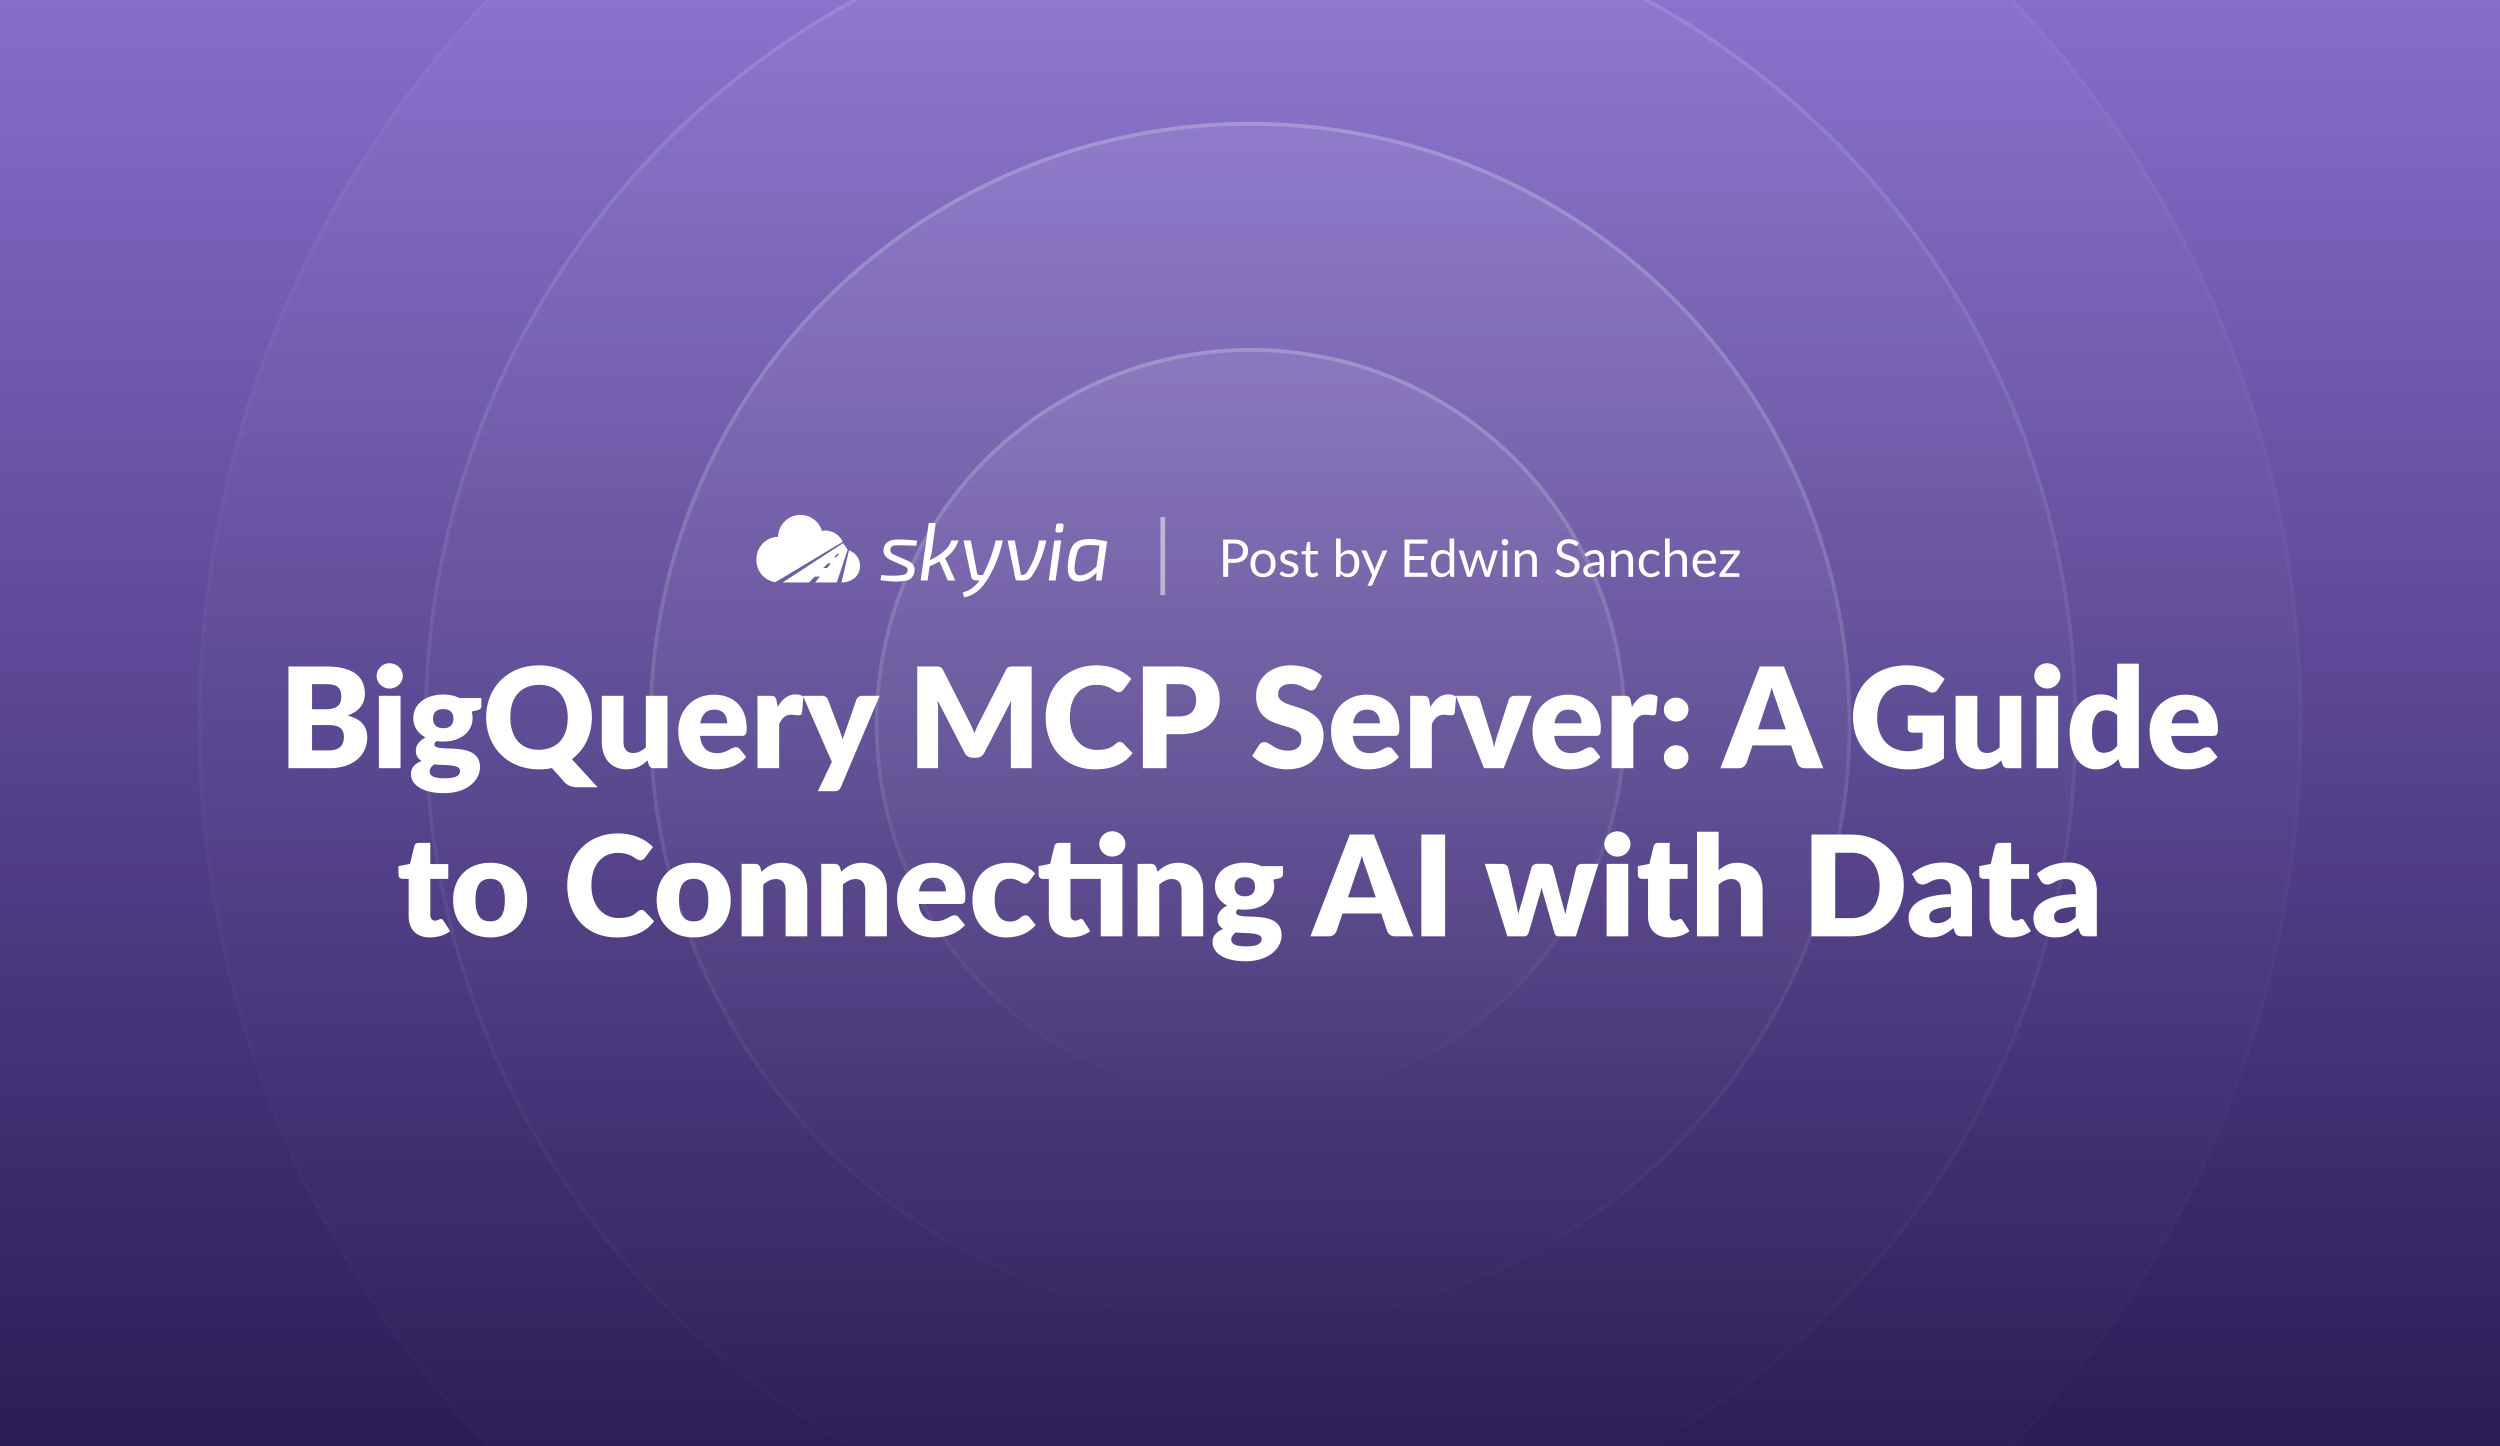 <?xml version="1.0" encoding="UTF-8"?> <svg xmlns="http://www.w3.org/2000/svg" width="2112" height="1222" fill="none"><rect width="100%" height="100%" fill="#333333" stroke="none"/><g clip-path="url(#bigquery-mcp-server-a-guide-to-connecting-ai-with-data__a)"><path fill="url(#bigquery-mcp-server-a-guide-to-connecting-ai-with-data__b)" d="M0 0h2112v1222H0z"></path><circle cx="1056" cy="611" r="889" fill="url(#bigquery-mcp-server-a-guide-to-connecting-ai-with-data__c)" fill-opacity=".04"></circle><circle cx="1056" cy="611" r="887.412" stroke="url(#bigquery-mcp-server-a-guide-to-connecting-ai-with-data__d)" stroke-opacity=".04" stroke-width="3.175"></circle><circle cx="1056.5" cy="611.5" r="698.5" fill="url(#bigquery-mcp-server-a-guide-to-connecting-ai-with-data__e)" fill-opacity=".04"></circle><circle cx="1056.5" cy="611.5" r="696.912" stroke="url(#bigquery-mcp-server-a-guide-to-connecting-ai-with-data__f)" stroke-opacity=".12" stroke-width="3.175"></circle><circle cx="1056" cy="611" r="508" fill="url(#bigquery-mcp-server-a-guide-to-connecting-ai-with-data__g)" fill-opacity=".08"></circle><circle cx="1056" cy="611" r="506.413" stroke="url(#bigquery-mcp-server-a-guide-to-connecting-ai-with-data__h)" stroke-opacity=".2" stroke-width="3.175"></circle><circle cx="1056.5" cy="611.5" r="317.5" fill="url(#bigquery-mcp-server-a-guide-to-connecting-ai-with-data__i)" fill-opacity=".08"></circle><circle cx="1056.5" cy="611.5" r="315.913" stroke="url(#bigquery-mcp-server-a-guide-to-connecting-ai-with-data__j)" stroke-opacity=".2" stroke-width="3.175"></circle><path d="M310.229 623.099c0 14.101-10.915 25.901-32.214 25.901h-34.338v-85.963h31.624c20.945 0 32.922 7.08 32.922 23.246 0 5.9-2.537 13.865-14.632 18.231 9.617 2.36 16.638 7.434 16.638 18.585Zm-21.948-34.456c0-7.847-3.658-10.679-12.98-10.679h-11.682v21.24h10.384c9.794 0 14.278-2.773 14.278-10.561Zm2.242 34.043c0-6.195-2.832-10.148-12.98-10.148h-13.924v21.417h14.042c4.248 0 12.862-.826 12.862-11.269Zm38.54-62.363c6.254 0 11.21 4.897 11.21 10.738 0 5.959-5.251 10.62-11.21 10.62-5.664 0-10.856-4.602-10.856-10.62 0-5.9 4.838-10.738 10.856-10.738Zm9.322 27.494V649h-18.29v-61.183h18.29Zm10.809 18.821c0-12.331 11.092-19.883 25.252-19.883 5.192 0 9.794 1.003 13.806 2.95h18.408v6.667c0 2.183-1.239 3.186-3.776 3.776l-4.425 1.003c.531 1.947.767 3.717.767 5.487 0 12.508-11.21 19.824-24.78 19.824-2.242 0-3.953-.118-5.428-.413-1.357.826-2.006 1.77-2.006 2.773 0 8.26 38.468-4.307 38.468 19.352 0 10.856-10.62 21.889-30.444 21.889-18.703 0-27.848-7.493-27.848-16.048 0-1.947.118-7.729 8.968-11.151-4.779-2.891-4.838-7.316-4.838-8.968 0-3.953 2.832-8.319 8.201-10.856-4.189-2.242-10.325-7.08-10.325-16.402Zm26.196 50.858c10.266 0 13.216-2.537 13.216-6.254 0-1.947-.531-4.72-14.042-5.015-2.596-.059-5.133-.236-7.67-.472-.944.649-3.894 2.714-3.894 5.9 0 2.891 1.829 5.841 12.39 5.841Zm-9.558-50.445c0 2.419.826 8.142 8.614 8.142 3.54 0 8.614-1.18 8.614-8.142 0-4.543-2.183-7.965-8.614-7.965-4.897 0-8.614 2.006-8.614 7.965Zm134.204-1.062c0 7.257-1.77 24.19-16.933 35.341l21.771 23.777h-16.402c-6.726 0-9.676-2.36-11.564-4.307l-10.679-11.977c-3.363.767-6.962 1.121-10.797 1.121-27.081 0-44.722-19.293-44.722-43.955 0-24.839 17.877-43.896 44.722-43.896 26.845 0 44.604 19.293 44.604 43.896Zm-44.604-27.435c-5.959 0-24.308 2.065-24.308 27.435 0 7.316 2.006 27.435 24.308 27.435 6.136 0 24.19-2.183 24.19-27.435 0-6.431-1.711-27.435-24.19-27.435Zm79.422 57.584c1.416 0 5.369 0 10.738-4.72v-43.601h18.29V649h-11.328c-2.301 0-3.776-1.003-4.484-3.068l-1.062-3.54c-3.894 3.717-9.145 7.552-17.818 7.552-13.393 0-20.768-9.853-20.768-23.305v-38.822h18.29v38.822c0 2.891.649 9.499 8.142 9.499Zm95.912-21.24c0 5.369-.767 6.785-4.13 6.785h-35.282c1.003 8.437 4.956 14.573 14.396 14.573 8.732 0 11.505-4.956 16.048-4.956 1.475 0 2.537.531 3.304 1.593l5.31 6.549c-5.074 5.841-13.216 10.502-26.314 10.502-16.638 0-31.034-10.797-31.034-32.863 0-16.166 11.387-30.208 30.208-30.208 16.638 0 27.494 10.797 27.494 28.025Zm-16.402-3.835c0-2.596-.708-11.564-10.738-11.564-3.127 0-10.207.59-12.036 11.564h22.774Zm54.288-7.257c-2.714 0-7.139.413-10.443 8.024V649h-18.29v-61.183h10.856c4.071 0 4.779 1.534 5.31 4.307l.944 5.133c1.416-2.419 6.077-10.62 14.986-10.62 2.773 0 5.015.649 6.726 1.947l-1.18 13.452c-.295 1.357-.885 2.242-2.832 2.242-1.711 0-4.425-.472-6.077-.472Zm74.438-15.989-32.686 77.054c-1.357 2.95-3.009 3.54-5.782 3.54h-13.688l11.8-24.78-24.426-55.814h16.166c2.301 0 4.012.944 4.956 3.186l10.03 26.373a53.397 53.397 0 0 1 2.301 7.375l1.298-3.776c.413-1.239.885-2.478 1.357-3.717l9.086-26.255c.649-1.711 2.596-3.186 4.838-3.186h14.75Zm48.987 3.835c.236 2.478.413 5.487.413 7.906V649h-17.582v-85.963h15.222c3.54 0 5.074.118 6.608 3.068l22.125 43.601c.531 1.062 2.301 4.366 4.366 9.617 1.652-4.248 3.068-7.316 4.425-9.794l22.066-43.424c1.534-2.95 3.068-3.068 6.608-3.068h15.222V649h-17.582v-49.442c0-.885 0-4.189.413-7.788l-22.833 44.191c-.885 1.711-2.891 4.189-6.962 4.189h-2.714c-1.947 0-5.133-.59-6.962-4.189l-22.833-44.309Zm134.515 41.89c15.34 0 14.868-6.785 19.529-6.785 1.003 0 1.947.354 2.773 1.18l7.906 8.319c-9.027 11.8-22.125 13.688-31.506 13.688-26.432 0-41.89-19.175-41.89-43.955 0-25.606 17.405-43.896 42.893-43.896 6.608 0 19.706 1.416 29.5 11.446l-6.726 9.027c-1.711 2.183-3.127 2.183-4.012 2.183-4.13 0-6.49-6.195-18.88-6.195-12.626 0-22.361 9.263-22.361 27.435 0 17.759 10.384 27.553 22.774 27.553Zm103.818-42.421c0 9.558-3.78 29.146-34.578 29.146h-10.384V649h-19.942v-85.963h30.326c10.268 0 34.578 2.655 34.578 28.084Zm-19.95 0c0-6.254-3.06-13.157-14.628-13.157h-10.384v27.258h10.384c3.717 0 14.628-.177 14.628-14.101Zm50.67-3.481c0-12.508 10.09-25.547 29.5-25.547 4.54 0 17.29.826 26.31 9.145l-4.95 9.263c-1.54 2.419-2.89 2.832-4.37 2.832-3.83 0-7.85-5.546-16.76-5.546-4.24 0-11.09 1.18-11.09 8.85 0 13.924 38.35 6.018 38.35 34.81 0 15.458-10.74 28.497-30.8 28.497-10.5 0-22.71-4.543-29.5-11.328l5.9-9.322c.36-.531 1.83-2.36 4.37-2.36 4.84 0 8.91 7.198 19.82 7.198 6.61 0 11.45-2.537 11.45-9.971 0-16.166-38.23-4.484-38.23-36.521Zm121.03 27.258c0 5.369-.76 6.785-4.13 6.785h-35.28c1 8.437 4.96 14.573 14.4 14.573 8.73 0 11.5-4.956 16.04-4.956 1.48 0 2.54.531 3.31 1.593l5.31 6.549c-5.08 5.841-13.22 10.502-26.32 10.502-16.63 0-31.03-10.797-31.03-32.863 0-16.166 11.39-30.208 30.21-30.208 16.64 0 27.49 10.797 27.49 28.025Zm-16.4-3.835c0-2.596-.71-11.564-10.74-11.564-3.12 0-10.2.59-12.03 11.564h22.77Zm54.29-7.257c-2.72 0-7.14.413-10.44 8.024V649h-18.29v-61.183h10.85c4.07 0 4.78 1.534 5.31 4.307l.95 5.133c1.41-2.419 6.07-10.62 14.98-10.62 2.77 0 5.02.649 6.73 1.947l-1.18 13.452c-.3 1.357-.89 2.242-2.83 2.242-1.72 0-4.43-.472-6.08-.472Zm73.96-15.989L1270.3 649h-16.64l-23.72-61.183h15.22c.71 0 4.01.177 5.08 3.186l8.49 27.435c1.54 4.543 2.66 8.732 3.48 12.921.89-4.248 2.07-8.555 3.6-12.921l8.85-27.435c.12-.354 1.24-3.186 4.84-3.186h14.51Zm58.35 27.081c0 5.369-.76 6.785-4.13 6.785h-35.28c1 8.437 4.96 14.573 14.4 14.573 8.73 0 11.5-4.956 16.05-4.956 1.47 0 2.53.531 3.3 1.593l5.31 6.549c-5.07 5.841-13.22 10.502-26.31 10.502-16.64 0-31.04-10.797-31.04-32.863 0-16.166 11.39-30.208 30.21-30.208 16.64 0 27.49 10.797 27.49 28.025Zm-16.4-3.835c0-2.596-.71-11.564-10.74-11.564-3.12 0-10.2.59-12.03 11.564h22.77Zm54.29-7.257c-2.71 0-7.14.413-10.44 8.024V649h-18.29v-61.183h10.85c4.07 0 4.78 1.534 5.31 4.307l.95 5.133c1.41-2.419 6.07-10.62 14.98-10.62 2.78 0 5.02.649 6.73 1.947l-1.18 13.452c-.3 1.357-.89 2.242-2.83 2.242-1.71 0-4.43-.472-6.08-.472Zm25.76 5.723c-6.19 0-10.38-4.661-10.38-10.089 0-5.605 4.48-10.089 10.38-10.089 5.49 0 10.39 4.189 10.39 10.089 0 5.782-4.61 10.089-10.39 10.089Zm0 40.297c-6.19 0-10.38-4.661-10.38-10.089 0-5.605 4.48-10.089 10.38-10.089 5.49 0 10.39 4.189 10.39 10.089 0 5.782-4.61 10.089-10.39 10.089Zm124.31-.826h-15.46c-2.54 0-5.14-1.003-6.61-4.307l-5.07-14.986h-32.69l-5.07 14.986c-.24.531-1.83 4.307-6.49 4.307h-15.58l33.28-85.963h20.41L1540.32 649Zm-31.69-32.863-7.96-23.541c-.77-2.006-2.19-5.9-3.9-11.859-.59 2.419-1.83 7.08-3.77 11.977l-7.91 23.423h23.54Zm107.05 2.832c-2.83 0-4.01-1.77-4.01-3.54v-10.974h30.56v36.285c-3.24 2.36-12.86 9.204-29.67 9.204-28.03 0-47.15-18.408-47.15-43.955 0-25.665 17.65-43.896 45.43-43.896 10.57 0 22.78 2.773 31.98 11.564l-5.78 8.791c-.71 1.062-3.42 4.425-8.14 1.475-6.26-3.776-10.44-5.369-18.76-5.369-14.99 0-24.31 11.092-24.31 27.435 0 18.821 11.15 28.615 26.14 28.615 2 0 6.19-.059 12.21-2.596v-13.039h-8.5Zm62.88 17.169c1.41 0 5.36 0 10.73-4.72v-43.601h18.29V649h-11.32c-2.31 0-3.78-1.003-4.49-3.068l-1.06-3.54c-3.89 3.717-9.15 7.552-17.82 7.552-13.39 0-20.77-9.853-20.77-23.305v-38.822h18.29v38.822c0 2.891.65 9.499 8.15 9.499Zm50.83-75.815c6.26 0 11.21 4.897 11.21 10.738 0 5.959-5.25 10.62-11.21 10.62-5.66 0-10.85-4.602-10.85-10.62 0-5.9 4.83-10.738 10.85-10.738Zm9.32 27.494V649h-18.29v-61.183h18.29Zm35.95-1.18c2.89 0 8.32.118 13.92 5.015v-30.975h18.29V649h-11.33c-2.3 0-3.77-1.003-4.48-3.068l-1.42-4.661c-5.25 5.605-11.03 8.673-19 8.673-12.62 0-22.18-11.387-22.18-31.329 0-18.408 10.62-31.978 26.2-31.978Zm2.36 49.265c5.66 0 8.67-2.36 11.56-5.782v-25.901c-.88-1.003-3.72-4.13-9.56-4.13-6.78 0-11.68 5.192-11.68 18.526 0 13.865 4.54 17.287 9.68 17.287Zm96.66-21.004c0 5.369-.76 6.785-4.13 6.785h-35.28c1.01 8.437 4.96 14.573 14.4 14.573 8.73 0 11.5-4.956 16.05-4.956 1.47 0 2.53.531 3.3 1.593l5.31 6.549c-5.07 5.841-13.22 10.502-26.31 10.502-16.64 0-31.04-10.797-31.04-32.863 0-16.166 11.39-30.208 30.21-30.208 16.64 0 27.49 10.797 27.49 28.025Zm-16.4-3.835c0-2.596-.71-11.564-10.74-11.564-3.12 0-10.2.59-12.03 11.564h22.77ZM380.288 786.634c-2.891 2.183-8.555 5.31-17.11 5.31-11.977 0-17.936-7.434-17.936-17.877v-31.624h-5.192c-1.121 0-3.422-.531-3.422-3.599v-7.139l9.735-1.888 3.599-14.927c.472-1.888 1.829-2.832 4.012-2.832h9.558v17.877h15.163v12.508h-15.163v30.385c0 .885.236 4.897 4.012 4.897 2.832 0 3.186-1.357 4.838-1.357.885 0 1.475.236 2.36 1.593l5.546 8.673Zm21.406-26.255c0 14.16 5.369 17.995 12.508 17.995 7.139 0 12.272-4.13 12.272-17.995 0-13.511-4.897-17.936-12.272-17.936s-12.508 4.071-12.508 17.936Zm-18.88-.118c0-19.647 13.039-31.388 31.388-31.388 18.703 0 31.152 12.213 31.152 31.388 0 19.529-12.626 31.683-31.152 31.683-18.172 0-31.388-11.682-31.388-31.683Zm139.594 15.281c15.34 0 14.868-6.785 19.529-6.785 1.003 0 1.947.354 2.773 1.18l7.906 8.319c-9.027 11.8-22.125 13.688-31.506 13.688-26.432 0-41.89-19.175-41.89-43.955 0-25.606 17.405-43.896 42.893-43.896 6.608 0 19.706 1.416 29.5 11.446l-6.726 9.027c-1.711 2.183-3.127 2.183-4.012 2.183-4.13 0-6.49-6.195-18.88-6.195-12.626 0-22.361 9.263-22.361 27.435 0 17.759 10.384 27.553 22.774 27.553Zm51.215-15.163c0 14.16 5.369 17.995 12.508 17.995 7.139 0 12.272-4.13 12.272-17.995 0-13.511-4.897-17.936-12.272-17.936s-12.508 4.071-12.508 17.936Zm-18.88-.118c0-19.647 13.039-31.388 31.388-31.388 18.703 0 31.152 12.213 31.152 31.388 0 19.529-12.626 31.683-31.152 31.683-18.172 0-31.388-11.682-31.388-31.683Zm100.779-17.641c-1.416 0-5.369 0-10.738 4.72V791h-18.29v-61.183h11.328c2.301 0 3.776 1.003 4.484 3.068l1.062 3.54c3.776-3.54 8.85-7.552 17.818-7.552 3.186 0 20.768 1.003 20.768 23.246V791h-18.29v-38.881c0-3.54-1.062-9.499-8.142-9.499Zm67.297 0c-1.416 0-5.369 0-10.738 4.72V791h-18.29v-61.183h11.328c2.301 0 3.776 1.003 4.484 3.068l1.062 3.54c3.776-3.54 8.85-7.552 17.818-7.552 3.186 0 20.768 1.003 20.768 23.246V791h-18.29v-38.881c0-3.54-1.062-9.499-8.142-9.499Zm92.726 14.278c0 5.369-.767 6.785-4.13 6.785h-35.282c1.003 8.437 4.956 14.573 14.396 14.573 8.732 0 11.505-4.956 16.048-4.956 1.475 0 2.537.531 3.304 1.593l5.31 6.549c-5.074 5.841-13.216 10.502-26.314 10.502-16.638 0-31.034-10.797-31.034-32.863 0-16.166 11.387-30.208 30.208-30.208 16.638 0 27.494 10.797 27.494 28.025Zm-16.402-3.835c0-2.596-.708-11.564-10.738-11.564-3.127 0-10.207.59-12.036 11.564h22.774Zm22.368 7.198c0-17.228 10.207-31.388 30.562-31.388 5.782 0 14.455.944 22.42 9.027l-4.838 6.431c-1.593 1.947-2.419 2.183-3.776 2.183-3.658 0-5.192-4.189-12.626-4.189-4.543 0-12.98 1.652-12.98 17.936 0 5.546 1.239 18.231 12.744 18.231 8.673 0 8.85-5.192 13.334-5.192 1.475 0 2.537.531 3.304 1.593l5.31 6.549c-3.953 4.484-11.092 10.502-25.37 10.502-14.455 0-28.084-10.974-28.084-31.683Zm118.039-57.997c6.018 0 11.21 4.72 11.21 10.738 0 5.841-4.956 10.62-11.21 10.62-5.959 0-10.856-4.72-10.856-10.62 0-6.077 5.133-10.738 10.856-10.738Zm-58.705 40.179c-1.121 0-3.422-.531-3.422-3.599v-7.139l9.735-1.947 3.599-14.868c.472-1.888 1.829-2.832 4.012-2.832h9.558v17.877h43.896V791h-18.29v-48.557h-25.606v30.385c0 .885.236 4.897 4.012 4.897 2.832 0 3.186-1.357 4.838-1.357.885 0 1.475.236 2.36 1.593l5.546 8.673c-2.891 2.183-8.555 5.31-17.11 5.31-11.977 0-17.936-7.434-17.936-17.877v-31.624h-5.192Zm109.202.177c-1.416 0-5.369 0-10.738 4.72V791h-18.29v-61.183h11.328c2.301 0 3.776 1.003 4.484 3.068l1.062 3.54c3.776-3.54 8.85-7.552 17.818-7.552 3.186 0 20.769 1.003 20.769 23.246V791h-18.291v-38.881c0-3.54-1.062-9.499-8.142-9.499Zm36.323 6.018c0-12.331 11.09-19.883 25.25-19.883 5.19 0 9.8 1.003 13.81 2.95h18.41v6.667c0 2.183-1.24 3.186-3.78 3.776l-4.43 1.003c.54 1.947.77 3.717.77 5.487 0 12.508-11.21 19.824-24.78 19.824-2.24 0-3.95-.118-5.43-.413-1.35.826-2 1.77-2 2.773 0 8.26 38.47-4.307 38.47 19.352 0 10.856-10.62 21.889-30.45 21.889-18.7 0-27.85-7.493-27.85-16.048 0-1.947.12-7.729 8.97-11.151-4.78-2.891-4.84-7.316-4.84-8.968 0-3.953 2.84-8.319 8.2-10.856-4.18-2.242-10.32-7.08-10.32-16.402Zm26.2 50.858c10.26 0 13.21-2.537 13.21-6.254 0-1.947-.53-4.72-14.04-5.015-2.6-.059-5.13-.236-7.67-.472-.94.649-3.89 2.714-3.89 5.9 0 2.891 1.82 5.841 12.39 5.841Zm-9.56-50.445c0 2.419.82 8.142 8.61 8.142 3.54 0 8.62-1.18 8.62-8.142 0-4.543-2.19-7.965-8.62-7.965-4.9 0-8.61 2.006-8.61 7.965ZM1193.98 791h-15.46c-2.54 0-5.13-1.003-6.61-4.307l-5.07-14.986h-32.69l-5.07 14.986c-.24.531-1.83 4.307-6.49 4.307h-15.58l33.28-85.963h20.41L1193.98 791Zm-31.68-32.863-7.97-23.541c-.77-2.006-2.18-5.9-3.89-11.859-.59 2.419-1.83 7.08-3.78 11.977l-7.91 23.423h23.55ZM1220.82 791h-20.06v-85.963h20.06V791Zm129.5-61.183-19 61.183h-14.87c-2.18 0-2.95-1.829-3.3-3.068l-8.74-30.503a69.353 69.353 0 0 1-2.06-8.142c-.65 3.304-1.3 5.9-2.07 8.26l-8.85 30.385c-.59 2.065-1.88 3.068-3.89 3.068h-14.16l-19-61.183h14.63c.71 0 4.02.177 5.08 3.186l6.13 27.435c.48 2.006 1.54 6.254 2.42 11.918 1.01-3.953 2.13-7.788 3.48-11.918l7.67-27.494c.12-.354 1.24-3.186 4.84-3.186h8.14c.71 0 4.02.177 5.08 3.186l7.31 27.494c2.78 9.912 2.78 9.912 3.31 12.036.59-3.835 1.47-7.67 2.59-12.036l6.49-27.435c.12-.354 1.24-3.186 4.84-3.186h13.93Zm15.91-27.494c6.25 0 11.21 4.897 11.21 10.738 0 5.959-5.25 10.62-11.21 10.62-5.66 0-10.86-4.602-10.86-10.62 0-5.9 4.84-10.738 10.86-10.738Zm9.32 27.494V791h-18.29v-61.183h18.29Zm51.76 56.817c-2.89 2.183-8.56 5.31-17.11 5.31-11.98 0-17.94-7.434-17.94-17.877v-31.624h-5.19c-1.12 0-3.42-.531-3.42-3.599v-7.139l9.73-1.888 3.6-14.927c.47-1.888 1.83-2.832 4.01-2.832h9.56v17.877h15.16v12.508h-15.16v30.385c0 .885.24 4.897 4.01 4.897 2.84 0 3.19-1.357 4.84-1.357.89 0 1.48.236 2.36 1.593l5.55 8.673Zm35.31-44.014c-1.41 0-5.37 0-10.73 4.72V791h-18.29v-88.323h18.29v32.509c7.31-6.313 13.62-6.313 16.4-6.313 3.18 0 20.77 1.003 20.77 23.246V791h-18.29v-38.881c0-3.54-1.07-9.499-8.15-9.499Zm101.1 33.04c15.52 0 24.19-10.915 24.19-27.671 0-6.136-1.59-27.612-24.19-27.612h-13.33v55.283h13.33Zm0-70.623c26.85 0 44.6 18.349 44.6 42.952 0 24.367-17.34 43.011-44.6 43.011h-33.39v-85.963h33.39Zm75.94 37.583c-8.85 0-9.86 4.602-15.82 4.602-2.53 0-4.18-1.475-5.31-3.186l-3.3-5.723c3.6-3.186 12.04-9.676 26.79-9.676 14.86 0 23.95 10.148 23.95 24.131V791h-8.38c-3.77 0-5.07-1.003-6.13-3.658l-1.3-3.363c-6.79 5.723-11.57 7.965-19.35 7.965-5.14 0-18.41-1.475-18.41-16.874 0-5.369 3.24-18.998 35.75-19.706v-2.596c0-3.127-.35-10.148-8.49-10.148Zm-3.07 37.229c4.31 0 7.67-1.239 11.56-5.251v-8.496c-14.75.649-18.29 3.953-18.29 8.083 0 2.655.77 5.664 6.73 5.664Zm79.15 6.785c-2.89 2.183-8.56 5.31-17.11 5.31-11.98 0-17.94-7.434-17.94-17.877v-31.624h-5.19c-1.12 0-3.42-.531-3.42-3.599v-7.139l9.73-1.888 3.6-14.927c.47-1.888 1.83-2.832 4.01-2.832h9.56v17.877h15.17v12.508h-15.17v30.385c0 .885.24 4.897 4.01 4.897 2.84 0 3.19-1.357 4.84-1.357.89 0 1.48.236 2.36 1.593l5.55 8.673Zm29.36-44.014c-8.85 0-9.86 4.602-15.82 4.602-2.53 0-4.18-1.475-5.31-3.186l-3.3-5.723c3.6-3.186 12.04-9.676 26.79-9.676 14.86 0 23.95 10.148 23.95 24.131V791h-8.38c-3.77 0-5.07-1.003-6.13-3.658l-1.3-3.363c-6.79 5.723-11.57 7.965-19.35 7.965-5.14 0-18.41-1.475-18.41-16.874 0-5.369 3.24-18.998 35.75-19.706v-2.596c0-3.127-.35-10.148-8.49-10.148Zm-3.07 37.229c4.31 0 7.67-1.239 11.56-5.251v-8.496c-14.75.649-18.29 3.953-18.29 8.083 0 2.655.77 5.664 6.73 5.664ZM673.67 435.174c-9.236 1.258-16.181 9.059-16.377 18.384-10.1 0-18.289 8.615-18.289 19.242-.186 9.454 6.63 17.594 15.965 19.068l56.923-34.139a16.08 16.08 0 0 0-17.54-9.215c-2.67-8.937-11.446-14.597-20.682-13.34Zm136.045 21.428a28.984 28.984 0 0 1-11.428 15.041 37.988 37.988 0 0 1 2.007 3.882l6.652 14.833h-6.304l-6.858-15.942a87.368 87.368 0 0 1-8.382 3.881l-1.801 12.062h-5.819l6.789-48.521h5.888l-3.117 23.428a41.187 41.187 0 0 1-2.078 8.042 47.664 47.664 0 0 0 11.845-7.348 20.693 20.693 0 0 0 6.581-9.358h6.025Zm-56.759 16.773c-3.991-1.606-7.278-5.069-6.442-9.635.967-7.312 7.943-8.097 14.132-7.971 4.75.065 9.491.412 14.2 1.04l-.762 4.228c-5.68-.183-10.113-.299-13.3-.347-2.638-.125-8.568-.496-8.52 3.466-.69 2.642 2.033 4.097 4.087 4.921l9.421 4.16c4.137 1.497 7.74 4.817 6.719 9.565-.375 3.722-2.829 6.796-6.546 7.555-7.126 1.693-14.942.691-22.132-.208l.692-4.297c6.372.534 13.255.958 19.535-.486a3.77 3.77 0 0 0 2.701-3.118c.55-2.461-1.722-3.59-3.602-4.367-3.409-1.466-6.788-3.007-10.183-4.506Zm94.202-16.773h-6.096c-2.101 10.287-6.039 19.765-10.667 29.113-1.373 0-4.627.683-4.92-1.318l-5.334-27.795h-6.165l6.513 30.637c.798 3.443 4.227 3.119 6.996 3.119-3.341 4.988-8.223 8.738-14.131 10.05l1.108 4.229c10.983-1.852 17.472-10.657 22.444-19.894a105.82 105.82 0 0 0 10.252-28.141Zm36.727 0c-2.214 10.544-6.093 21.342-12.331 30.221-1.552 2.245-3.868 3.672-6.65 3.535h-5.195a1.81 1.81 0 0 1-1.94-1.595l-6.581-32.161h6.166l5.126 29.112c2.027 0 3.662-.201 4.918-2.01 5.375-7.968 8.803-17.681 10.391-27.102h6.096Zm2.084 33.756h5.818l4.711-33.756h-5.819l-4.71 33.756Zm10.875-48.105a1.59 1.59 0 0 1 1.663 1.941l-.485 3.95a1.797 1.797 0 0 1-1.94 1.664h-2.701c-1.294 0-1.871-.647-1.732-1.941l.554-3.881a1.74 1.74 0 0 1 1.869-1.733h2.772Z" fill="#fff"></path><path fill-rule="evenodd" clip-rule="evenodd" d="M926.007 490.358h4.641l4.642-32.995c-7.553-1.49-20.223-4.219-27.016 1.352-3.997 3.435-5.11 9.404-5.681 14.383-1.132 7.768-1.552 18.091 8.797 18.091 5.681.002 10.691-2.54 15.032-7.624l-.415 6.793Zm.346-11.854 2.494-17.605c-4.808-.2-13.14-1.687-16.868 2.044-1.501 1.502-2.667 5.049-3.498 10.64-.585 4.293-2.486 12.478 4.087 12.477 4.018 0 8.613-2.518 13.785-7.556Z" fill="#fff"></path><path d="M710.878 492.047c7.355 0 14.423-3.93 15.545-12.041a13.938 13.938 0 0 0-9.187-15.064l-6.358 27.105Z" fill="#fff"></path><path fill-rule="evenodd" clip-rule="evenodd" d="M692.654 487.128h-4.385l-4.842 4.918h-22.222l50.979-33.166 3.921 5.306-9.149 27.86h-18.3l3.998-4.918Zm2.736-7.208 3.877-3.936 2.7.001-3.202 3.935h-3.375Zm9.09-9.207h2.022l2.376-2.921h-1.521l-2.877 2.921Z" fill="#fff"></path><path opacity=".5" fill="#fff" d="M980.289 436.818h4v66h-4z"></path><path d="M1054.37 465.56c0 5.698-3.98 9.966-11.75 9.966h-5.06v11.792h-4.24v-31.526h9.3c4.29 0 11.75 1.232 11.75 9.768Zm-4.25 0c0-2.75-1.18-6.402-7.5-6.402h-5.06v12.98h5.06c4.75 0 7.5-2.596 7.5-6.578Zm10.31 10.626c0 3.718 1.1 8.382 6.62 8.382 2.84 0 6.56-1.342 6.56-8.382 0-3.674-1.06-8.426-6.56-8.426-2.86 0-6.62 1.364-6.62 8.426Zm6.62 11.44c-6.49 0-10.65-4.356-10.65-11.462 0-2.882.75-8.404 6.21-10.67 1.32-.55 2.79-.814 4.44-.814 6.34 0 10.6 4.29 10.6 11.484 0 2.838-.72 8.404-6.2 10.648-1.3.528-2.77.814-4.4.814Zm14.54-16.478c0-3.344 2.77-6.468 7.92-6.468 2.11 0 4.77.506 6.97 2.596l-.88 1.43c-.17.33-.44.484-.81.484-.93 0-2.14-1.584-5.19-1.584-2.6 0-4.29 1.408-4.29 3.234 0 4.576 11.55 2.442 11.55 9.658 0 4.224-3.15 7.172-8.43 7.172-1.74 0-4.84-.374-7.44-2.706l.93-1.496c.33-.55.75-.594 1.03-.594 1.12 0 2.05 1.98 5.68 1.98 2.95 0 4.55-1.584 4.55-3.674 0-4.95-11.59-2.332-11.59-10.032Zm32.3 14.498c-.55.506-2.42 2.024-5.39 2.024-.97 0-5.48-.022-5.48-5.72v-13.64h-2.68c-.2 0-.84-.066-.84-.858v-1.562l3.65-.462.9-6.886c.05-.198.22-.748.91-.748h1.98v7.678h6.44v2.838h-6.44v13.376c0 .858.24 2.772 2.44 2.772 1.67 0 2.33-1.056 2.81-1.056.2 0 .4.132.55.374l1.15 1.87Zm24.87 1.98c-1.5 0-4.14-.198-6.34-3.168l-.19 2.024c-.11.55-.47.836-1.02.836h-2.53v-32.406h3.94v13.332c.75-.858 3.08-3.564 7.26-3.564 5.28 0 8.47 4.18 8.47 10.912 0 1.43-.04 8.448-5.59 11.154-1.18.572-2.53.88-4 .88Zm-.18-19.822c-1.29 0-3.58.198-5.96 3.366v10.78c.68.924 2.11 2.64 5.19 2.64 3.06 0 6.49-1.606 6.49-8.844 0-2.178-.19-7.942-5.72-7.942Zm33.39-2.772-12.43 28.864c-.41.902-.94.968-1.4.968h-2.91l4.07-8.844-9.19-20.988h3.38c.25 0 .95.066 1.21.814l5.97 14.036c.24.616.44 1.254.59 1.936.2-.682.42-1.342.66-1.958l5.79-14.014c.15-.418.59-.814 1.16-.814h3.1Zm34.02 18.81-.02 3.476h-19.43v-31.526h19.43v3.476h-15.16v10.472h12.28v3.344h-12.28v10.758h15.18Zm12.48-19.206c1.19 0 3.76.088 6.12 2.618v-12.342h3.91v32.406h-2.33c-.55 0-.9-.264-1.06-.814l-.35-2.706c-.77.924-3.19 3.828-7.48 3.828-2.31 0-8.42-.968-8.42-11.374 0-6.446 3.52-11.616 9.61-11.616Zm.09 19.822c1.27 0 3.63-.176 6.03-3.366v-10.758c-.88-1.166-2.27-2.64-5.24-2.64-2.33 0-6.45 1.056-6.45 8.558 0 4.972 1.48 8.206 5.66 8.206Zm46.86-19.426-7.21 22.286h-3.11c-.37 0-.63-.242-.79-.748l-4.93-15.114c-.15-.462-.15-.462-.5-2.046-.35 1.584-.35 1.584-.51 2.068l-5.01 15.092c-.14.506-.42.748-.88.748h-2.95l-7.22-22.286h3.08c.79 0 1.12.572 1.21.814l4.27 14.344c.24 1.056.44 2.046.59 2.992.47-1.716.64-2.288.86-2.992l4.71-14.432c.02-.088.26-.77 1.06-.77h1.71c.22 0 .88.066 1.12.77l4.6 14.432c.29.946.55 1.87.82 2.992.13-.814.3-1.65.63-2.992l4.36-14.344c.13-.396.51-.814 1.14-.814h2.95Zm5.95-9.812c1.6 0 2.84 1.342 2.84 2.816 0 1.452-1.26 2.772-2.84 2.772-1.56 0-2.75-1.32-2.75-2.772 0-1.452 1.16-2.816 2.75-2.816Zm2 9.812v22.286h-3.92v-22.286h3.92Zm16.4 2.772c-2.42 0-4.42 1.298-6.03 3.102v16.412h-3.93v-22.286h2.35c.55 0 .9.264 1.03.814l.31 2.42c2.95-3.322 5.88-3.586 7.42-3.586 5.21 0 7.45 3.806 7.45 8.448v14.19h-3.93v-14.19c0-2.442-.82-5.324-4.67-5.324Zm25.52-3.696c0-4.268 3.32-8.668 9.77-8.668 1.56 0 5.41.176 8.62 3.256l-1.03 2.024c-.33.572-.68.66-.99.66-1.06 0-2.47-2.398-6.56-2.398-3.72 0-5.83 2.09-5.83 4.906 0 7.062 15.12 3.454 15.12 13.86 0 5.5-3.79 9.922-10.56 9.922-2.53 0-6.6-.638-9.88-4.114l1.23-2.024c.15-.22.48-.572.99-.572 1.25 0 2.88 3.168 7.79 3.168 4.09 0 6.42-2.398 6.42-5.764 0-7.634-15.09-3.058-15.09-14.256Zm31.58 3.696c-3.94 0-4.95 2.354-6.38 2.354-.51 0-.88-.286-1.17-.726l-.7-1.254c2.88-2.794 5.89-3.542 8.71-3.542 1.6 0 7.76.506 7.76 8.426v14.256h-1.73c-.86 0-1.17-.286-1.37-.924l-.44-2.112c-2.15 1.98-4.2 3.388-7.76 3.388-1.17 0-6.27-.308-6.27-5.918 0-5.94 9.37-6.842 13.75-6.952v-1.738c0-2.53-.82-5.258-4.4-5.258Zm-1.92 17.116c1.65 0 3.83-.352 6.32-3.014v-4.62c-8.65.286-9.99 2.53-9.99 4.29 0 1.056.37 3.344 3.67 3.344Zm26.08-17.116c-2.42 0-4.43 1.298-6.03 3.102v16.412h-3.94v-22.286h2.35c.55 0 .91.264 1.04.814l.31 2.42c2.94-3.322 5.87-3.586 7.41-3.586 5.21 0 7.46 3.806 7.46 8.448v14.19h-3.94v-14.19c0-2.442-.81-5.324-4.66-5.324Zm13.31 8.36c0-6.402 3.54-11.484 10.47-11.484 1.32 0 4.51.088 7.33 2.904l-1.04 1.408c-.33.44-.55.506-.83.506-.93 0-1.87-1.76-5.22-1.76-4.66 0-6.71 3.564-6.71 8.426 0 5.434 2.58 8.426 6.52 8.426 3.89 0 4.55-2.2 5.69-2.2.33 0 .58.132.75.374l1.1 1.43c-1.65 2.068-4.51 3.432-8.25 3.432-5.41 0-9.81-4.004-9.81-11.462Zm32.23-8.36c-2.42 0-4.42 1.298-6.03 3.102v16.412h-3.93v-32.406h3.93v13.09c.82-.858 3.13-3.322 7.18-3.322 5.21 0 7.45 3.806 7.45 8.448v14.19h-3.93v-14.19c0-2.442-.82-5.324-4.67-5.324Zm24.25 16.742c3.94 0 5.55-2.156 6.56-2.156.33 0 .57.132.75.374l1.1 1.43c-2.03 2.442-5.75 3.432-8.74 3.432-5.92 0-10.62-3.96-10.62-11.902 0-6.182 3.87-11.044 10.4-11.044 5.15 0 9.31 3.432 9.31 9.966 0 1.188-.22 1.54-.95 1.54h-14.89c.11 3.19 1.16 8.36 7.08 8.36Zm5.24-10.802c0-3.586-2.07-6.182-5.7-6.182-2.22 0-5.76.858-6.49 6.182h12.19Zm23.71-7.04c0 .22-.05.924-.53 1.496l-12.08 16.06h12.19v3.058h-16.79v-1.628c0-.088.02-.726.53-1.408l12.14-16.17h-11.99v-3.08h16.53v1.672Z" fill="#fff"></path></g><defs><linearGradient id="bigquery-mcp-server-a-guide-to-connecting-ai-with-data__b" x1="1056" y1="0" x2="1056" y2="1222" gradientUnits="userSpaceOnUse"><stop stop-color="#866DCC"></stop><stop offset="1" stop-color="#2B1C56"></stop></linearGradient><linearGradient id="bigquery-mcp-server-a-guide-to-connecting-ai-with-data__c" x1="1056" y1="-278" x2="1056" y2="1500" gradientUnits="userSpaceOnUse"><stop stop-color="#fff"></stop><stop offset="1" stop-color="#fff" stop-opacity="0"></stop></linearGradient><linearGradient id="bigquery-mcp-server-a-guide-to-connecting-ai-with-data__d" x1="1056" y1="-278" x2="1056" y2="1500" gradientUnits="userSpaceOnUse"><stop stop-color="#fff"></stop><stop offset="1" stop-color="#fff" stop-opacity="0"></stop></linearGradient><linearGradient id="bigquery-mcp-server-a-guide-to-connecting-ai-with-data__e" x1="1056.5" y1="-87" x2="1056.5" y2="1310" gradientUnits="userSpaceOnUse"><stop stop-color="#fff"></stop><stop offset="1" stop-color="#fff" stop-opacity="0"></stop></linearGradient><linearGradient id="bigquery-mcp-server-a-guide-to-connecting-ai-with-data__f" x1="1056.5" y1="-87" x2="1056.5" y2="1310" gradientUnits="userSpaceOnUse"><stop stop-color="#fff"></stop><stop offset="1" stop-color="#fff" stop-opacity="0"></stop></linearGradient><linearGradient id="bigquery-mcp-server-a-guide-to-connecting-ai-with-data__g" x1="1056" y1="103" x2="1056" y2="1119" gradientUnits="userSpaceOnUse"><stop stop-color="#fff"></stop><stop offset="1" stop-color="#fff" stop-opacity="0"></stop></linearGradient><linearGradient id="bigquery-mcp-server-a-guide-to-connecting-ai-with-data__h" x1="1056" y1="103" x2="1056" y2="1119" gradientUnits="userSpaceOnUse"><stop stop-color="#fff"></stop><stop offset="1" stop-color="#fff" stop-opacity="0"></stop></linearGradient><linearGradient id="bigquery-mcp-server-a-guide-to-connecting-ai-with-data__i" x1="1056.5" y1="294" x2="1056.5" y2="929" gradientUnits="userSpaceOnUse"><stop stop-color="#fff"></stop><stop offset="1" stop-color="#fff" stop-opacity="0"></stop></linearGradient><linearGradient id="bigquery-mcp-server-a-guide-to-connecting-ai-with-data__j" x1="1056.5" y1="294" x2="1056.5" y2="929" gradientUnits="userSpaceOnUse"><stop stop-color="#fff"></stop><stop offset="1" stop-color="#fff" stop-opacity="0"></stop></linearGradient><clipPath id="bigquery-mcp-server-a-guide-to-connecting-ai-with-data__a"><path fill="#fff" d="M0 0h2112v1222H0z"></path></clipPath></defs></svg> 